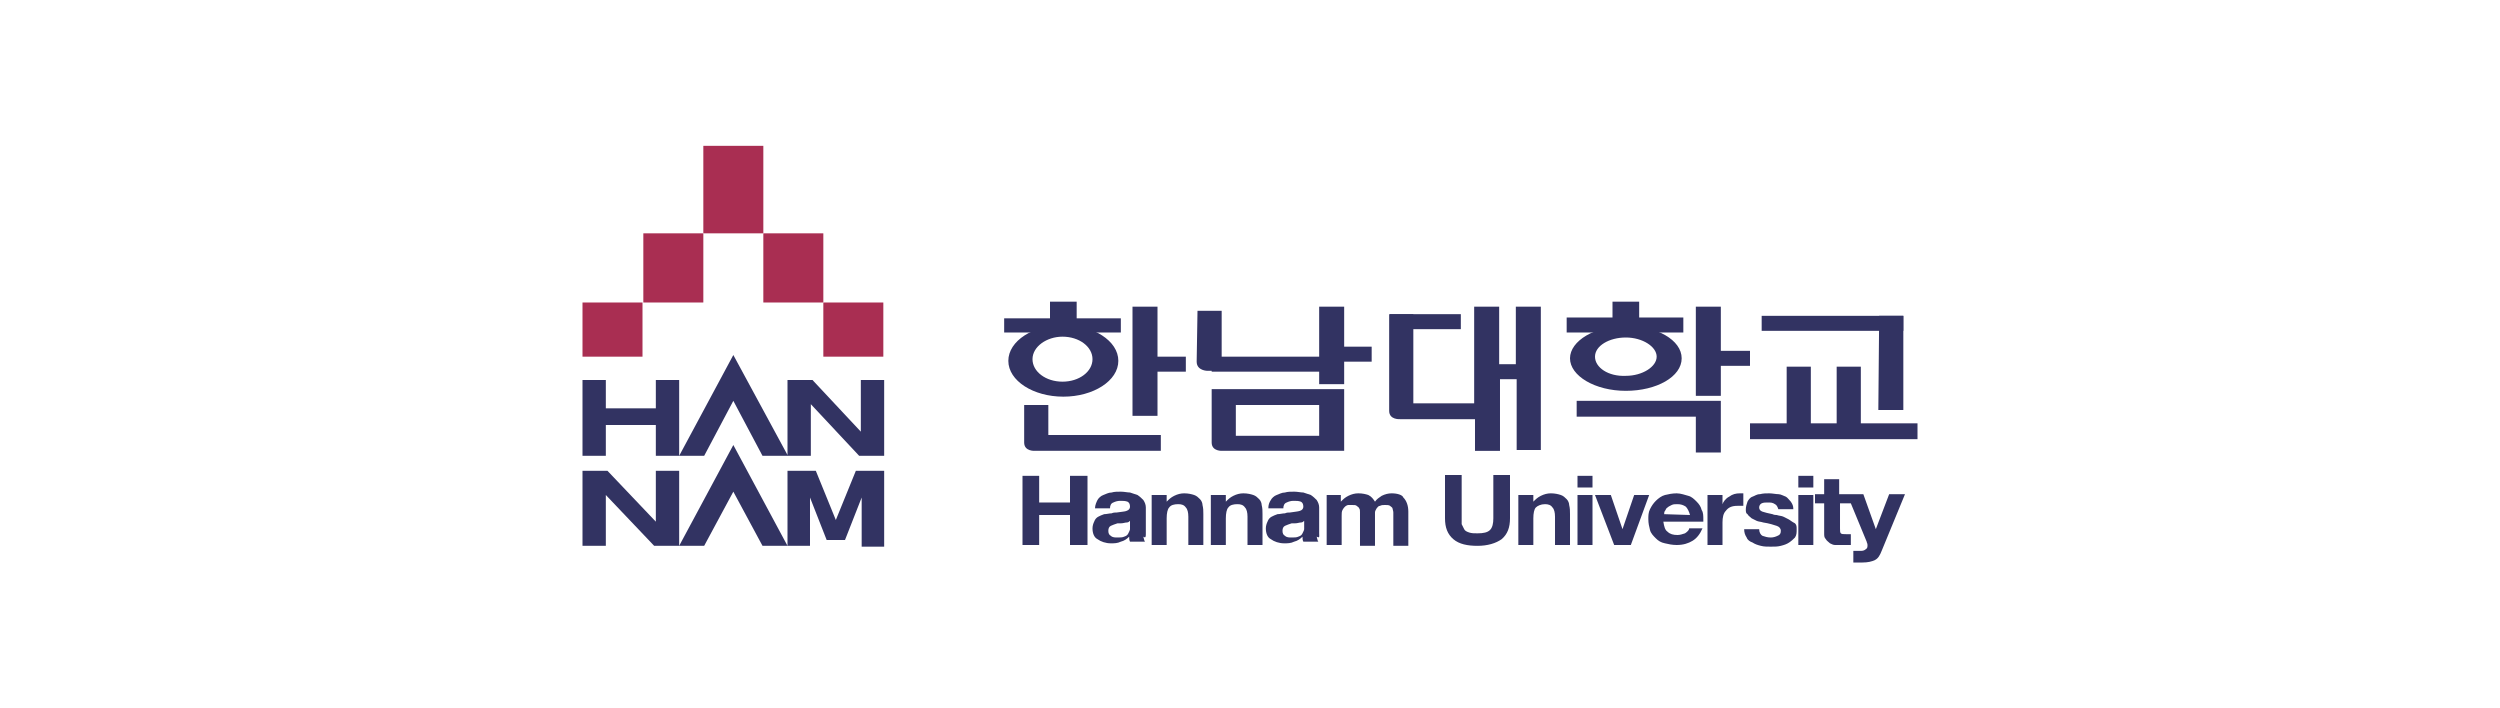 <?xml version="1.0" encoding="utf-8"?>
<!-- Generator: Adobe Illustrator 24.1.2, SVG Export Plug-In . SVG Version: 6.00 Build 0)  -->
<svg version="1.1" id="레이어_1" xmlns="http://www.w3.org/2000/svg" xmlns:xlink="http://www.w3.org/1999/xlink" x="0px"
	 y="0px" width="300px" height="85px" viewBox="0 0 300 85" style="enable-background:new 0 0 300 85;" xml:space="preserve">
<style type="text/css">
	.st0{fill:#A92E52;}
	.st1{fill:#323362;}
</style>
<g>
	<g>
		<rect x="69.9" y="36.3" class="st0" width="7.2" height="6.5"/>
		<rect x="84.4" y="17.5" class="st0" width="7.2" height="10.5"/>
		<rect x="77.2" y="28" class="st0" width="7.2" height="8.3"/>
		<rect x="91.6" y="28" class="st0" width="7.2" height="8.3"/>
		<rect x="98.8" y="36.3" class="st0" width="7.2" height="6.5"/>
	</g>
	<rect x="126" y="36.2" class="st1" width="3.2" height="3.5"/>
	<rect x="137" y="42.8" class="st1" width="5.3" height="1.8"/>
	<rect x="159.3" y="41.6" class="st1" width="5.3" height="1.8"/>
	<rect x="204.7" y="42.1" class="st1" width="5.3" height="1.8"/>
	<rect x="145.4" y="42.8" class="st1" width="13.9" height="1.8"/>
	<rect x="166.8" y="37.7" class="st1" width="8.5" height="1.8"/>
	<rect x="211.4" y="37.9" class="st1" width="17" height="1.8"/>
	<rect x="120.5" y="38.2" class="st1" width="14" height="1.7"/>
	<rect x="193.5" y="36.2" class="st1" width="3.2" height="3.5"/>
	<rect x="188" y="38.1" class="st1" width="14" height="1.8"/>
	<path class="st1" d="M143.7,37.3h2.9v7.2h-1.7c0,0-1.3,0-1.3-1.1L143.7,37.3z"/>
	<g>
		<polygon class="st1" points="72.7,51 78.7,51 78.7,54.7 84.5,54.7 88,48.1 91.5,54.7 97.3,54.7 97.3,48.5 103.1,54.7 106.1,54.7 
			106.1,45.6 103.3,45.6 103.3,51.8 97.5,45.6 94.5,45.6 94.5,54.6 88,42.6 81.5,54.7 81.5,45.6 78.7,45.6 78.7,49 72.7,49 
			72.7,45.6 69.9,45.6 69.9,54.7 72.7,54.7 		"/>
		<polygon class="st1" points="100.3,62.4 97.9,56.5 94.5,56.5 94.5,65.5 88,53.4 81.5,65.5 81.5,56.5 78.7,56.5 78.7,62.6 
			72.9,56.5 69.9,56.5 69.9,65.5 72.7,65.5 72.7,59.4 78.5,65.5 84.5,65.5 88,59 91.5,65.5 97.2,65.5 97.2,59.7 99.2,64.8 
			101.4,64.8 103.4,59.7 103.4,65.6 106.1,65.6 106.1,56.5 102.7,56.5 		"/>
		<polygon class="st1" points="128.4,60.3 124.7,60.3 124.7,57.1 122.7,57.1 122.7,65.4 124.7,65.4 124.7,61.8 128.4,61.8 
			128.4,65.4 130.5,65.4 130.5,57.1 128.4,57.1 		"/>
		<path class="st1" d="M137.5,64v-3.1c0-0.3-0.1-0.6-0.3-0.9c-0.2-0.2-0.4-0.4-0.7-0.6c-0.3-0.1-0.6-0.2-0.9-0.3
			c-0.3,0-0.7-0.1-1.1-0.1c-0.4,0-0.8,0-1.1,0.1c-0.4,0-0.7,0.2-1,0.3c-0.3,0.1-0.6,0.4-0.7,0.6s-0.3,0.6-0.3,1h1.8
			c0-0.3,0.1-0.6,0.4-0.7c0.2-0.1,0.5-0.2,0.8-0.2c0.4,0,0.6,0,0.9,0.1c0.2,0.1,0.3,0.3,0.3,0.6c0,0.2-0.1,0.4-0.4,0.5
			c-0.2,0.1-0.6,0.1-1.2,0.2c-0.2,0-0.4,0-0.6,0.1c-0.3,0-0.6,0.1-0.9,0.1c-0.3,0.1-0.5,0.2-0.7,0.3c-0.2,0.1-0.4,0.3-0.5,0.6
			c-0.1,0.2-0.2,0.5-0.2,0.8c0,0.6,0.2,1.1,0.6,1.3c0.4,0.3,1,0.5,1.6,0.5c0.4,0,0.8,0,1.2-0.2c0.4-0.1,0.7-0.3,1-0.6
			c0,0.2,0,0.4,0.1,0.6h1.8c-0.1-0.1-0.1-0.3-0.2-0.6C137.5,64.6,137.5,64.4,137.5,64z M135.6,63.1c0,0.1,0,0.3,0,0.4
			s-0.1,0.3-0.2,0.5c-0.1,0.2-0.2,0.3-0.5,0.4c-0.2,0.1-0.5,0.1-0.8,0.1c-0.3,0-0.6,0-0.8-0.2c-0.2-0.1-0.3-0.3-0.3-0.6
			c0-0.3,0.1-0.5,0.3-0.6c0.2-0.1,0.5-0.2,0.8-0.3c0.1,0,0.3,0,0.4,0c0.3,0,0.5-0.1,0.7-0.1c0.2,0,0.3-0.1,0.4-0.2L135.6,63.1
			L135.6,63.1z"/>
		<path class="st1" d="M144,59.9c-0.2-0.2-0.4-0.4-0.7-0.5c-0.3-0.1-0.7-0.2-1.2-0.2c-0.4,0-0.8,0.1-1.2,0.3
			c-0.4,0.2-0.6,0.4-0.9,0.7h0v-0.8h-1.8v6h1.8v-3.2c0-0.6,0.1-1.1,0.3-1.3c0.2-0.3,0.6-0.4,1.1-0.4c0.4,0,0.7,0.1,0.9,0.4
			c0.2,0.2,0.3,0.6,0.3,1.1v3.4h1.8v-3.7c0-0.4,0-0.7-0.1-1.1C144.3,60.4,144.2,60.1,144,59.9z"/>
		<path class="st1" d="M151.1,59.9c-0.2-0.2-0.4-0.4-0.7-0.5c-0.3-0.1-0.7-0.2-1.2-0.2c-0.4,0-0.8,0.1-1.2,0.3
			c-0.4,0.2-0.6,0.4-0.9,0.7h0v-0.8h-1.8v6h1.8v-3.2c0-0.6,0.1-1.1,0.3-1.3c0.2-0.3,0.6-0.4,1.1-0.4c0.4,0,0.7,0.1,0.9,0.4
			c0.2,0.2,0.3,0.6,0.3,1.1v3.4h1.8v-3.7c0-0.4,0-0.7-0.1-1.1C151.4,60.4,151.3,60.1,151.1,59.9z"/>
		<path class="st1" d="M158.3,64v-3.1c0-0.3-0.1-0.6-0.3-0.9c-0.2-0.2-0.4-0.4-0.7-0.6c-0.3-0.1-0.6-0.2-0.9-0.3
			c-0.3,0-0.7-0.1-1.1-0.1c-0.4,0-0.8,0-1.1,0.1c-0.4,0-0.7,0.2-1,0.3c-0.3,0.1-0.6,0.4-0.7,0.6c-0.2,0.3-0.3,0.6-0.3,1h1.8
			c0-0.3,0.1-0.6,0.4-0.7c0.2-0.1,0.5-0.2,0.8-0.2c0.4,0,0.6,0,0.9,0.1c0.2,0.1,0.3,0.3,0.3,0.6c0,0.2-0.1,0.4-0.4,0.5
			s-0.6,0.1-1.2,0.2c-0.2,0-0.4,0-0.6,0.1c-0.3,0-0.6,0.1-0.9,0.1c-0.3,0.1-0.5,0.2-0.7,0.3c-0.2,0.1-0.4,0.3-0.5,0.6
			c-0.1,0.2-0.2,0.5-0.2,0.8c0,0.6,0.2,1.1,0.6,1.3c0.4,0.3,1,0.5,1.6,0.5c0.4,0,0.8,0,1.2-0.2c0.4-0.1,0.7-0.3,1-0.6
			c0,0.2,0,0.4,0.1,0.6h1.8c-0.1-0.1-0.1-0.3-0.2-0.6C158.4,64.6,158.3,64.4,158.3,64z M156.5,63.1c0,0.1,0,0.3,0,0.4
			s-0.1,0.3-0.2,0.5c-0.1,0.2-0.2,0.3-0.5,0.4c-0.2,0.1-0.5,0.1-0.8,0.1c-0.3,0-0.6,0-0.8-0.2c-0.2-0.1-0.3-0.3-0.3-0.6
			c0-0.3,0.1-0.5,0.3-0.6c0.2-0.1,0.5-0.2,0.8-0.3c0.1,0,0.3,0,0.4,0c0.3,0,0.5-0.1,0.7-0.1c0.2,0,0.3-0.1,0.4-0.2L156.5,63.1
			L156.5,63.1z"/>
		<path class="st1" d="M167,59.2c-0.4,0-0.8,0.1-1.2,0.3c-0.3,0.2-0.6,0.4-0.8,0.7c-0.2-0.3-0.4-0.6-0.8-0.8
			c-0.3-0.1-0.7-0.2-1.2-0.2c-0.4,0-0.8,0.1-1.2,0.3c-0.4,0.2-0.6,0.4-0.9,0.7h0v-0.8h-1.7v6h1.8v-3.5c0-0.3,0-0.5,0.1-0.7
			c0.1-0.2,0.2-0.3,0.3-0.4s0.3-0.2,0.4-0.2c0.1,0,0.3,0,0.4,0c0.3,0,0.5,0,0.6,0.1c0.1,0.1,0.3,0.2,0.3,0.3
			c0.1,0.1,0.1,0.3,0.1,0.5s0,0.4,0,0.6v3.4h1.8v-3.4c0-0.2,0-0.4,0-0.6c0-0.2,0.1-0.3,0.2-0.5c0.1-0.1,0.2-0.3,0.4-0.3
			c0.2-0.1,0.4-0.1,0.6-0.1c0.2,0,0.5,0,0.6,0.1c0.1,0.1,0.3,0.2,0.3,0.3s0.1,0.3,0.1,0.5s0,0.4,0,0.6v3.4h1.8v-4.1
			c0-0.7-0.2-1.3-0.6-1.7C168.3,59.4,167.7,59.2,167,59.2z"/>
		<path class="st1" d="M179.2,62.2c0,0.6-0.1,1.1-0.4,1.4c-0.3,0.3-0.8,0.4-1.5,0.4c-0.4,0-0.7,0-1-0.1c-0.3-0.1-0.5-0.2-0.6-0.4
			c-0.1-0.2-0.2-0.4-0.3-0.6c0-0.2,0-0.5,0-0.7v-5.2h-2v5.2c0,1.1,0.3,1.9,1,2.5c0.7,0.6,1.7,0.8,2.9,0.8s2.2-0.3,2.9-0.8
			c0.7-0.6,1-1.4,1-2.5v-5.2h-2V62.2L179.2,62.2z"/>
		<path class="st1" d="M188,59.9c-0.2-0.2-0.4-0.4-0.7-0.5c-0.3-0.1-0.7-0.2-1.2-0.2c-0.4,0-0.8,0.1-1.2,0.3
			c-0.4,0.2-0.6,0.4-0.9,0.7h0v-0.8h-1.8v6h1.8v-3.2c0-0.6,0.1-1.1,0.3-1.3s0.6-0.4,1.1-0.4c0.4,0,0.7,0.1,0.9,0.4
			c0.2,0.2,0.3,0.6,0.3,1.1v3.4h1.8v-3.7c0-0.4,0-0.7-0.1-1.1C188.3,60.4,188.2,60.1,188,59.9z"/>
		<rect x="189.3" y="59.4" class="st1" width="1.8" height="6"/>
		<rect x="189.3" y="57.1" class="st1" width="1.8" height="1.4"/>
		<polygon class="st1" points="196.1,59.4 194.7,63.5 194.7,63.5 193.3,59.4 191.4,59.4 193.7,65.4 195.7,65.4 197.9,59.4 		"/>
		<path class="st1" d="M203.6,60.2c-0.3-0.3-0.6-0.6-1-0.7s-0.9-0.3-1.4-0.3c-0.5,0-1,0.1-1.4,0.2c-0.4,0.1-0.8,0.4-1.1,0.7
			c-0.3,0.3-0.5,0.6-0.7,1c-0.2,0.4-0.2,0.8-0.2,1.2c0,0.5,0.1,0.9,0.2,1.3c0.1,0.4,0.4,0.7,0.7,1c0.3,0.3,0.6,0.5,1.1,0.6
			c0.4,0.1,0.9,0.2,1.4,0.2c0.8,0,1.4-0.2,1.9-0.5c0.5-0.3,0.9-0.8,1.2-1.5h-1.6c0,0.2-0.2,0.4-0.5,0.6c-0.3,0.1-0.6,0.2-0.9,0.2
			c-0.5,0-0.9-0.1-1.2-0.4c-0.3-0.2-0.4-0.6-0.5-1.2h4.8c0,0,0-0.1,0-0.1s0-0.1,0-0.1c0-0.5,0-0.9-0.2-1.2
			C204.1,60.8,203.9,60.5,203.6,60.2z M199.7,61.7c0-0.1,0-0.3,0.1-0.4s0.1-0.3,0.3-0.4c0.1-0.1,0.3-0.2,0.5-0.3
			c0.2-0.1,0.4-0.1,0.7-0.1c0.4,0,0.7,0.1,1,0.3c0.2,0.2,0.4,0.6,0.5,1L199.7,61.7L199.7,61.7z"/>
		<path class="st1" d="M209.2,59.2c-0.1,0-0.3,0-0.4,0c-0.5,0-0.9,0.1-1.3,0.4c-0.4,0.2-0.7,0.6-0.8,0.9h0v-1.1h-1.8v6h1.8v-2.7
			c0-0.6,0.1-1.1,0.4-1.4c0.3-0.4,0.7-0.6,1.4-0.6c0.1,0,0.2,0,0.4,0c0.1,0,0.2,0,0.3,0L209.2,59.2L209.2,59.2z"/>
		<path class="st1" d="M214.6,62.3c-0.2-0.1-0.4-0.2-0.6-0.3c-0.2-0.1-0.5-0.1-0.8-0.2c-0.1,0-0.3,0-0.5-0.1
			c-0.5-0.1-0.9-0.2-1.2-0.3c-0.3-0.1-0.4-0.3-0.4-0.5c0-0.2,0.1-0.4,0.3-0.5c0.2-0.1,0.5-0.1,0.7-0.1c0.4,0,0.6,0,0.9,0.2
			c0.2,0.1,0.3,0.3,0.4,0.6h1.8c0-0.4-0.1-0.6-0.3-0.9c-0.2-0.2-0.4-0.5-0.6-0.6c-0.3-0.1-0.6-0.3-0.9-0.3c-0.3,0-0.7-0.1-1.1-0.1
			s-0.7,0-1.1,0.1c-0.4,0-0.6,0.2-0.9,0.3c-0.3,0.1-0.5,0.4-0.6,0.6c-0.1,0.3-0.2,0.6-0.2,0.9c0,0.3,0,0.5,0.2,0.6
			c0.1,0.2,0.3,0.3,0.5,0.5c0.2,0.1,0.4,0.2,0.6,0.3c0.2,0.1,0.5,0.1,0.8,0.2c0.7,0.1,1.3,0.3,1.6,0.4c0.3,0.1,0.5,0.3,0.5,0.6
			c0,0.3-0.1,0.5-0.4,0.6c-0.2,0.1-0.5,0.2-0.8,0.2c-0.4,0-0.7-0.1-1-0.2c-0.2-0.1-0.4-0.4-0.4-0.8h-1.8c0,0.4,0.1,0.7,0.3,1
			c0.1,0.3,0.4,0.5,0.7,0.6c0.3,0.2,0.6,0.3,1,0.4s0.7,0.1,1.2,0.1s0.8,0,1.2-0.1c0.4-0.1,0.7-0.2,1-0.4c0.3-0.2,0.5-0.4,0.7-0.6
			c0.2-0.3,0.2-0.6,0.2-1c0-0.3,0-0.5-0.2-0.7C215,62.6,214.8,62.4,214.6,62.3z"/>
		<rect x="215.8" y="59.4" class="st1" width="1.8" height="6"/>
		<rect x="215.8" y="57.1" class="st1" width="1.8" height="1.4"/>
		<path class="st1" d="M225.1,63.5L225.1,63.5l-1.5-4.2h-1.5h-0.5h-0.9v-1.8h-1.8v1.8h-1.1v1.1h1.1V64c0,0.3,0,0.5,0.2,0.7
			c0.1,0.2,0.3,0.3,0.5,0.5c0.2,0.1,0.4,0.2,0.6,0.2s0.5,0,0.8,0c0.5,0,0.8,0,1.1,0v-1.3c-0.2,0-0.4,0-0.6,0c-0.3,0-0.5,0-0.6-0.1
			c-0.1-0.1-0.1-0.3-0.1-0.6v-3h1.3l1.9,4.6c0,0.1,0.1,0.2,0.1,0.4c0,0.2,0,0.4-0.2,0.5c-0.1,0.1-0.3,0.2-0.5,0.2
			c-0.2,0-0.5,0-0.8,0c-0.1,0-0.1,0-0.2,0v1.4c0.4,0,0.8,0,1.1,0c0.6,0,1.1-0.1,1.5-0.3c0.4-0.2,0.6-0.6,0.8-1.1l2.8-6.8h-1.9
			L225.1,63.5z"/>
		<path class="st1" d="M134.2,43.3c0-2.4-3-4.3-6.6-4.3c-3.6,0-6.6,1.9-6.6,4.3s3,4.3,6.6,4.3S134.2,45.7,134.2,43.3z M123.9,43.1
			c0-1.5,1.7-2.7,3.6-2.7c2,0,3.6,1.2,3.6,2.7c0,1.5-1.6,2.7-3.6,2.7C125.5,45.8,123.9,44.6,123.9,43.1z"/>
		<rect x="135.9" y="36.8" class="st1" width="3" height="13.1"/>
		<rect x="158.3" y="36.8" class="st1" width="3" height="9.3"/>
		<rect x="203.5" y="36.8" class="st1" width="3" height="10.7"/>
		<polygon class="st1" points="203.5,54.3 206.5,54.3 206.5,48.2 206.5,48.2 206.5,48.1 189.2,48.1 189.2,50 203.5,50 		"/>
		<polygon class="st1" points="228.4,37.9 225.5,37.9 225.4,49.2 228.4,49.2 		"/>
		<path class="st1" d="M146.7,54.1h0.3l0,0h11.3l0,0h3v-7.4h-0.4l0,0h-12.5h-1.4h-1.6v6.4C145.4,54.2,146.7,54.1,146.7,54.1z
			 M158.3,48.6v3.7h-10v-3.7H158.3z"/>
		<polygon class="st1" points="223.3,50.8 223.3,44 220.4,44 220.4,50.8 217.3,50.8 217.3,44 214.4,44 214.4,50.8 210,50.8 
			210,52.7 230.1,52.7 230.1,50.8 		"/>
		<path class="st1" d="M139.3,54.1v-1.9h-13.5v-3.6h-2.9v4.5c0,1.1,1.3,1,1.3,1h0.3l0,0L139.3,54.1L139.3,54.1z"/>
		<path class="st1" d="M201.8,43c0-2.2-3-3.9-6.7-3.9s-6.7,1.8-6.7,3.9s3,3.9,6.7,3.9S201.8,45.2,201.8,43z M191.4,42.8
			c0-1.3,1.7-2.3,3.7-2.3s3.7,1.1,3.7,2.3s-1.7,2.3-3.7,2.3C193,45.2,191.4,44.1,191.4,42.8z"/>
		<path class="st1" d="M184.9,54.1V36.8h-3v6.9h-2v-6.9h-3v11.6h-7.3V37.7h-2.9v11.6c0,1.1,1.3,1,1.3,1h0.8l0,0h8.2v3.8h3v-8.6h2
			v8.5H184.9z"/>
	</g>
</g>
</svg>
